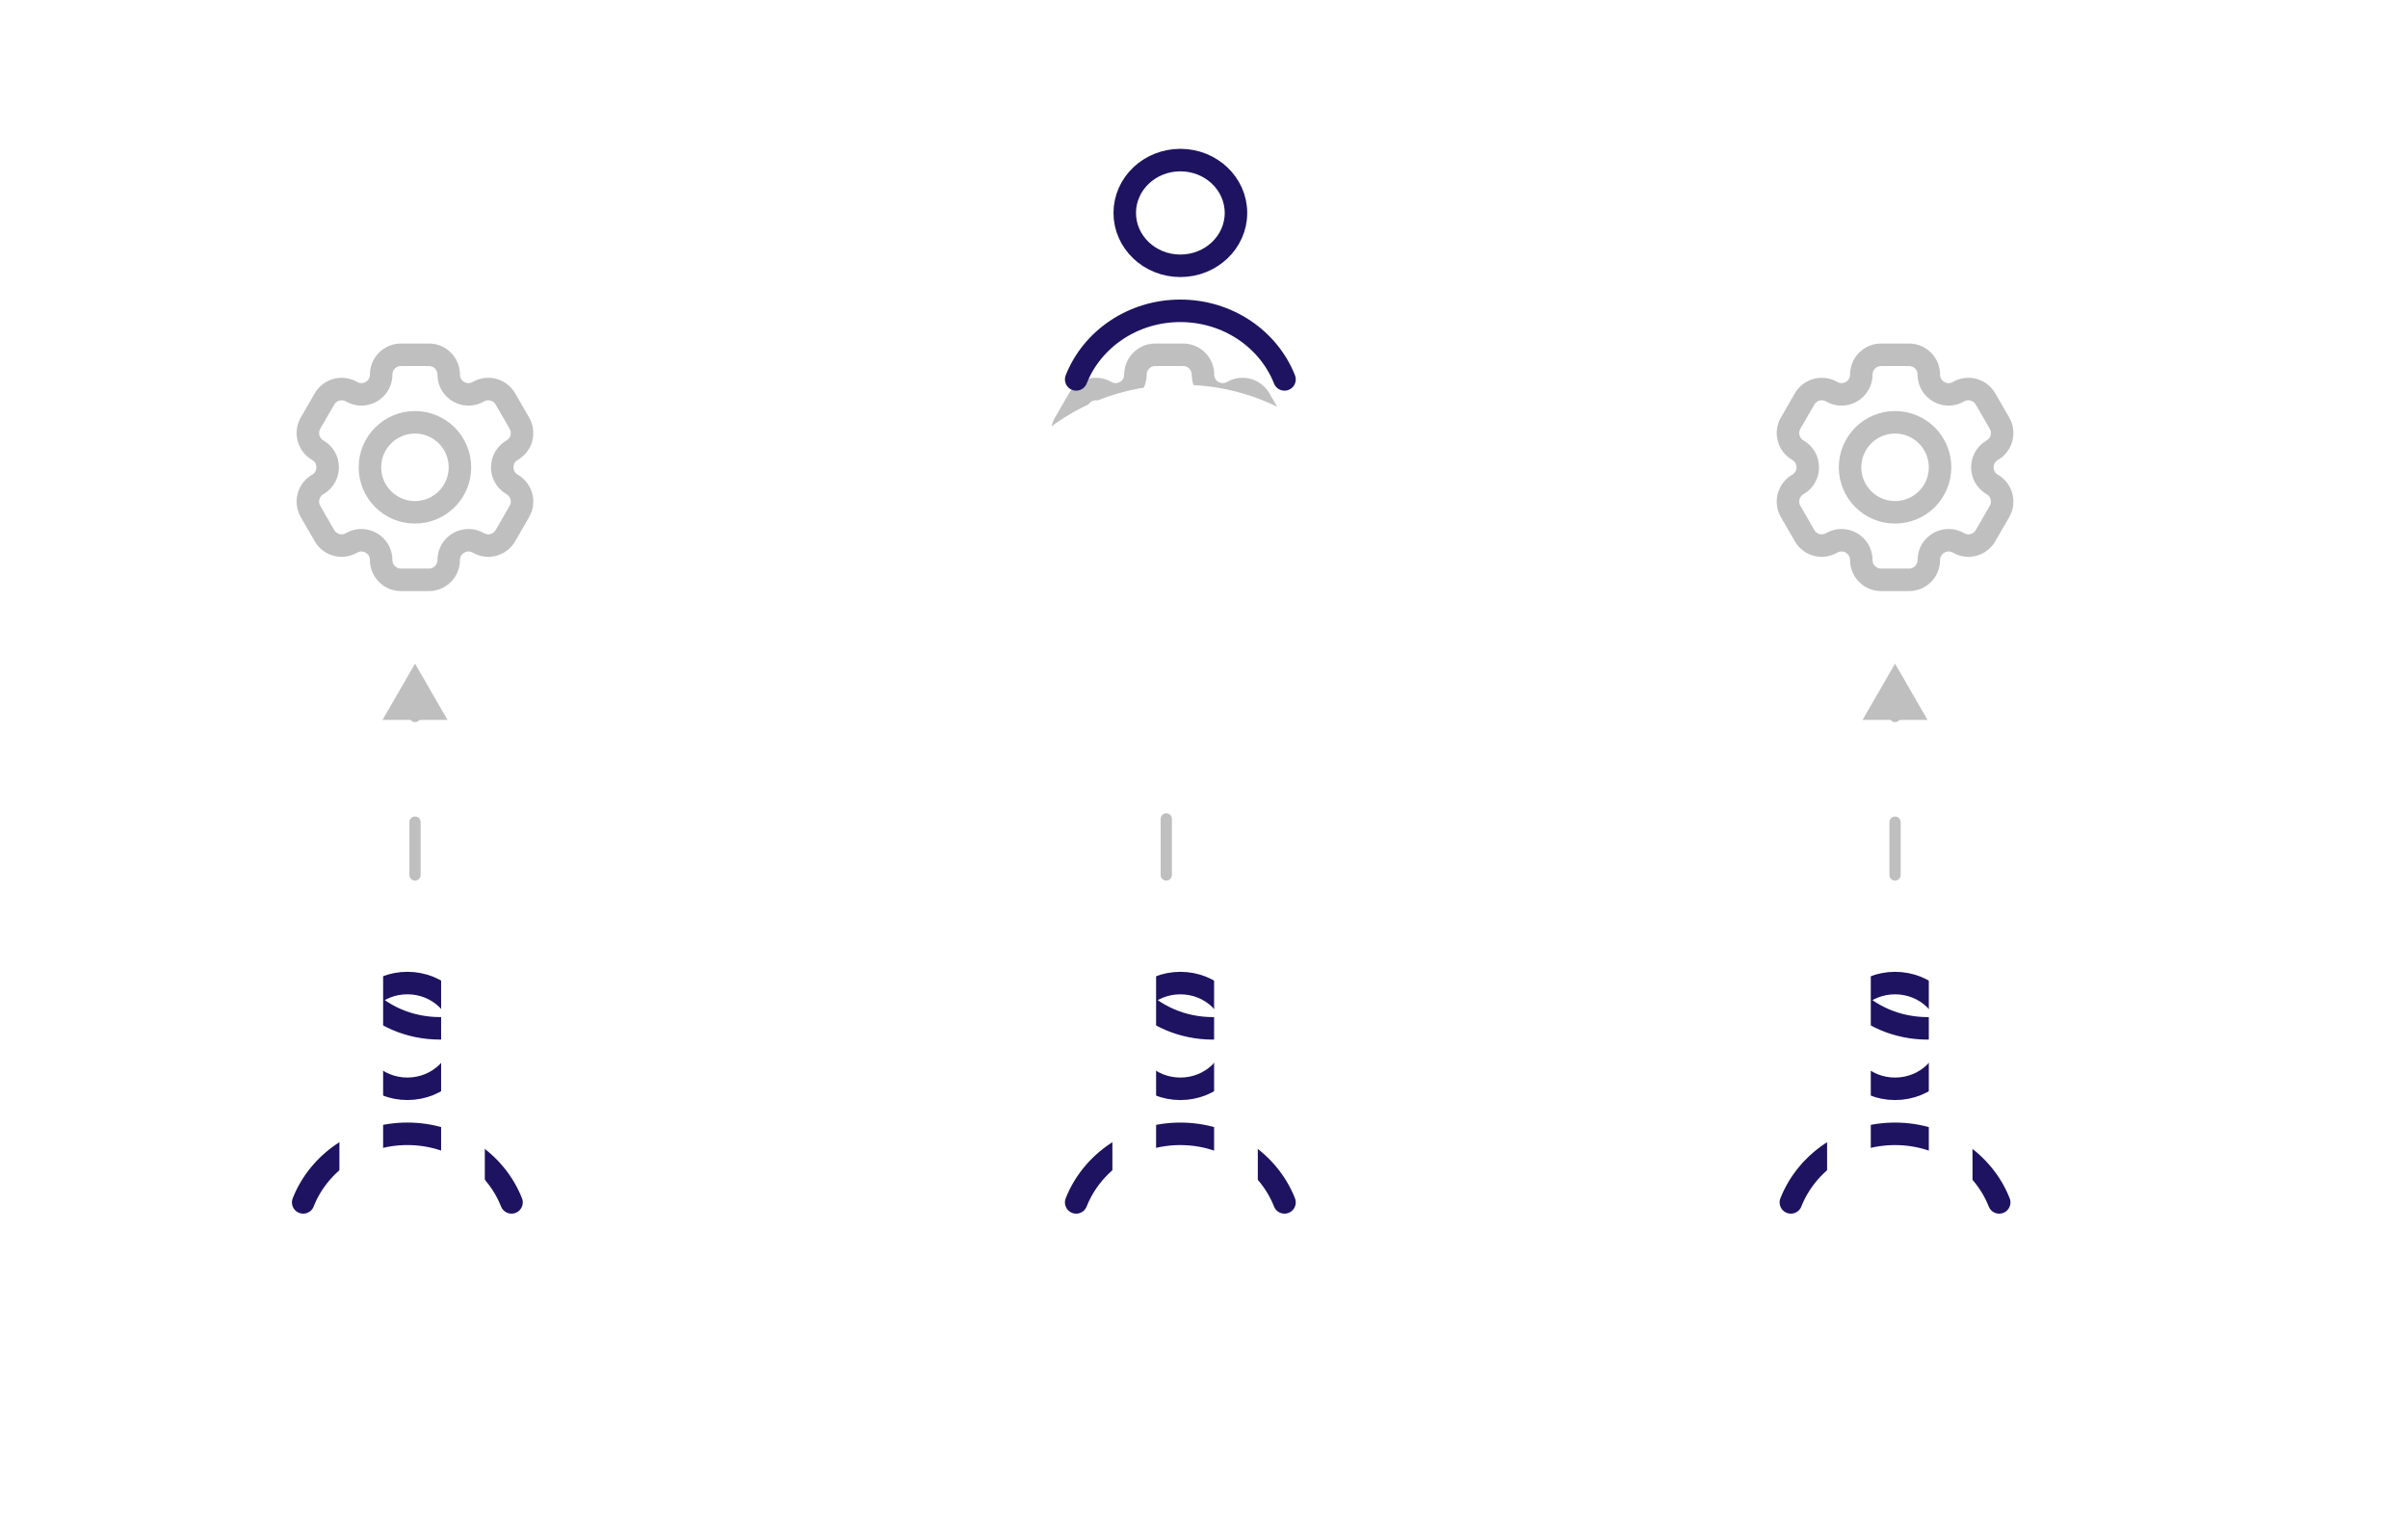 <?xml version="1.0" encoding="UTF-8"?> <svg xmlns="http://www.w3.org/2000/svg" width="214" height="135" viewBox="0 0 214 135" fill="none"><g clip-path="url(#clip0_2205_29792)"><rect width="214" height="134" transform="translate(0 0.924)" fill="white"></rect><path d="M36.883 58.976L33.996 63.976L39.77 63.976L36.883 58.976ZM36.383 77.76C36.383 78.036 36.607 78.26 36.883 78.26C37.159 78.26 37.383 78.036 37.383 77.76L36.383 77.76ZM37.383 73.064C37.383 72.788 37.159 72.564 36.883 72.564C36.607 72.564 36.383 72.788 36.383 73.064L37.383 73.064ZM36.383 63.672C36.383 63.948 36.607 64.172 36.883 64.172C37.159 64.172 37.383 63.948 37.383 63.672L36.383 63.672ZM37.383 77.76L37.383 73.064L36.383 73.064L36.383 77.76L37.383 77.76ZM37.383 63.672L37.383 63.476L36.383 63.476L36.383 63.672L37.383 63.672Z" fill="#BFBFBF"></path><path d="M103.648 57.815L100.762 62.815L106.535 62.815L103.648 57.815ZM103.148 77.76C103.148 78.036 103.372 78.26 103.648 78.26C103.925 78.26 104.148 78.036 104.148 77.76L103.148 77.76ZM104.148 72.773C104.148 72.497 103.925 72.273 103.648 72.273C103.372 72.273 103.148 72.497 103.148 72.773L104.148 72.773ZM103.148 62.801C103.148 63.077 103.372 63.301 103.648 63.301C103.925 63.301 104.148 63.077 104.148 62.801L103.148 62.801ZM104.148 77.76L104.148 72.773L103.148 72.773L103.148 77.76L104.148 77.76ZM104.148 62.801L104.148 62.315L103.148 62.315L103.148 62.801L104.148 62.801Z" fill="#BFBFBF"></path><path d="M168.414 58.976L165.527 63.976L171.301 63.976L168.414 58.976ZM167.914 77.76C167.914 78.036 168.138 78.26 168.414 78.26C168.69 78.26 168.914 78.036 168.914 77.76L167.914 77.76ZM168.914 73.064C168.914 72.788 168.69 72.564 168.414 72.564C168.138 72.564 167.914 72.788 167.914 73.064L168.914 73.064ZM167.914 63.672C167.914 63.948 168.138 64.172 168.414 64.172C168.69 64.172 168.914 63.948 168.914 63.672L167.914 63.672ZM168.914 77.76L168.914 73.064L167.914 73.064L167.914 77.76L168.914 77.76ZM168.914 63.672L168.914 63.476L167.914 63.476L167.914 63.672L168.914 63.672Z" fill="#BFBFBF"></path><path d="M165.415 33.288C165.415 32.316 166.203 31.529 167.174 31.529H169.657C170.628 31.529 171.415 32.316 171.415 33.288C171.415 34.641 172.881 35.487 174.053 34.81C174.894 34.325 175.969 34.613 176.455 35.454L177.696 37.605C178.182 38.446 177.894 39.521 177.053 40.007C175.881 40.683 175.881 42.375 177.053 43.052C177.894 43.538 178.182 44.613 177.696 45.454L176.455 47.605C175.969 48.446 174.894 48.734 174.053 48.248C172.881 47.571 171.415 48.417 171.415 49.771C171.415 50.742 170.628 51.529 169.657 51.529H167.174C166.203 51.529 165.415 50.742 165.415 49.771C165.415 48.417 163.95 47.571 162.778 48.248C161.937 48.734 160.862 48.446 160.376 47.605L159.134 45.454C158.649 44.613 158.937 43.538 159.778 43.052C160.95 42.375 160.95 40.683 159.778 40.007C158.937 39.521 158.649 38.446 159.134 37.605L160.376 35.454C160.862 34.613 161.937 34.325 162.778 34.81C163.95 35.487 165.415 34.641 165.415 33.288Z" stroke="#BFBFBF" stroke-width="2"></path><path d="M172.415 41.529C172.415 43.738 170.625 45.529 168.415 45.529C166.206 45.529 164.415 43.738 164.415 41.529C164.415 39.32 166.206 37.529 168.415 37.529C170.625 37.529 172.415 39.32 172.415 41.529Z" stroke="#BFBFBF" stroke-width="2"></path><path d="M33.876 33.288C33.876 32.316 34.663 31.529 35.635 31.529H38.118C39.089 31.529 39.876 32.316 39.876 33.288C39.876 34.641 41.342 35.487 42.514 34.81C43.355 34.325 44.43 34.613 44.916 35.454L46.157 37.605C46.643 38.446 46.355 39.521 45.514 40.007C44.342 40.683 44.342 42.375 45.514 43.052C46.355 43.538 46.643 44.613 46.157 45.454L44.916 47.605C44.43 48.446 43.355 48.734 42.514 48.248C41.342 47.571 39.876 48.417 39.876 49.771C39.876 50.742 39.089 51.529 38.118 51.529H35.635C34.663 51.529 33.876 50.742 33.876 49.771C33.876 48.417 32.411 47.571 31.239 48.248C30.398 48.734 29.323 48.446 28.837 47.605L27.595 45.454C27.11 44.613 27.398 43.538 28.239 43.052C29.411 42.375 29.411 40.683 28.239 40.007C27.398 39.521 27.11 38.446 27.595 37.605L28.837 35.454C29.323 34.613 30.398 34.325 31.239 34.81C32.411 35.487 33.876 34.641 33.876 33.288Z" stroke="#BFBFBF" stroke-width="2"></path><path d="M40.876 41.529C40.876 43.738 39.085 45.529 36.876 45.529C34.667 45.529 32.876 43.738 32.876 41.529C32.876 39.32 34.667 37.529 36.876 37.529C39.085 37.529 40.876 39.32 40.876 41.529Z" stroke="#BFBFBF" stroke-width="2"></path><path d="M100.908 33.288C100.908 32.316 101.695 31.529 102.666 31.529H105.149C106.12 31.529 106.908 32.316 106.908 33.288C106.908 34.641 108.373 35.487 109.545 34.81C110.386 34.325 111.461 34.613 111.947 35.454L113.189 37.605C113.674 38.446 113.386 39.521 112.545 40.007C111.373 40.683 111.373 42.375 112.545 43.052C113.386 43.538 113.674 44.613 113.189 45.454L111.947 47.605C111.461 48.446 110.386 48.734 109.545 48.248C108.373 47.571 106.908 48.417 106.908 49.771C106.908 50.742 106.12 51.529 105.149 51.529H102.666C101.695 51.529 100.908 50.742 100.908 49.771C100.908 48.417 99.442 47.571 98.27 48.248C97.429 48.734 96.354 48.446 95.868 47.605L94.626 45.454C94.141 44.613 94.429 43.538 95.27 43.052C96.442 42.375 96.442 40.683 95.27 40.007C94.429 39.521 94.141 38.446 94.626 37.605L95.868 35.454C96.354 34.613 97.429 34.325 98.27 34.81C99.442 35.487 100.908 34.641 100.908 33.288Z" stroke="#BFBFBF" stroke-width="2"></path><path d="M107.908 41.529C107.908 43.738 106.117 45.529 103.908 45.529C101.698 45.529 99.908 43.738 99.908 41.529C99.908 39.32 101.698 37.529 103.908 37.529C106.117 37.529 107.908 39.32 107.908 41.529Z" stroke="#BFBFBF" stroke-width="2"></path><g filter="url(#filter0_dd_2205_29792)"><path d="M54.546 96.758C54.546 106.552 46.505 114.195 36.203 114.195C25.9 114.195 17.859 106.552 17.859 96.758C17.859 86.965 25.9 79.321 36.203 79.321C46.505 79.321 54.546 86.965 54.546 96.758Z" fill="white"></path></g><path d="M41.146 92.06C41.146 94.655 38.933 96.758 36.204 96.758C33.474 96.758 31.262 94.655 31.262 92.06C31.262 89.466 33.474 87.362 36.204 87.362C38.933 87.362 41.146 89.466 41.146 92.06Z" stroke="#1E1360" stroke-width="2" stroke-miterlimit="10" stroke-linecap="round" stroke-linejoin="round"></path><path d="M45.459 106.854C44.053 103.293 40.439 100.759 36.202 100.759C31.965 100.759 28.351 103.293 26.945 106.854" stroke="#1E1360" stroke-width="2" stroke-miterlimit="10" stroke-linecap="round" stroke-linejoin="round"></path><path d="M33.156 89.352C35.21 90.984 37.921 91.679 40.604 91.274" stroke="#1E1360" stroke-width="2" stroke-miterlimit="10" stroke-linecap="round" stroke-linejoin="round"></path><rect x="30.164" y="85.16" width="3.883" height="26.49" fill="white"></rect><rect x="39.203" y="85.16" width="3.883" height="26.49" fill="white"></rect><g filter="url(#filter1_dd_2205_29792)"><path d="M123.241 96.76C123.241 106.554 115.201 114.197 104.898 114.197C94.596 114.197 86.555 106.554 86.555 96.76C86.555 86.967 94.596 79.323 104.898 79.323C115.201 79.323 123.241 86.967 123.241 96.76Z" fill="white"></path></g><path d="M109.841 92.062C109.841 94.656 107.628 96.76 104.899 96.76C102.17 96.76 99.957 94.656 99.957 92.062C99.957 89.468 102.17 87.364 104.899 87.364C107.628 87.364 109.841 89.468 109.841 92.062Z" stroke="#1E1360" stroke-width="2" stroke-miterlimit="10" stroke-linecap="round" stroke-linejoin="round"></path><path d="M114.154 106.855C112.749 103.295 109.134 100.761 104.897 100.761C100.661 100.761 97.046 103.295 95.641 106.855" stroke="#1E1360" stroke-width="2" stroke-miterlimit="10" stroke-linecap="round" stroke-linejoin="round"></path><path d="M101.851 89.354C103.905 90.986 106.616 91.681 109.3 91.276" stroke="#1E1360" stroke-width="2" stroke-miterlimit="10" stroke-linecap="round" stroke-linejoin="round"></path><rect x="98.859" y="82.158" width="3.883" height="26.49" fill="white"></rect><rect x="107.898" y="82.158" width="3.883" height="26.49" fill="white"></rect><g filter="url(#filter2_dd_2205_29792)"><path d="M186.757 96.76C186.757 106.554 178.716 114.197 168.414 114.197C158.111 114.197 150.07 106.554 150.07 96.76C150.07 86.967 158.111 79.323 168.414 79.323C178.716 79.323 186.757 86.967 186.757 96.76Z" fill="white"></path></g><path d="M173.357 92.062C173.357 94.656 171.144 96.76 168.415 96.76C165.685 96.76 163.473 94.656 163.473 92.062C163.473 89.468 165.685 87.364 168.415 87.364C171.144 87.364 173.357 89.468 173.357 92.062Z" stroke="#1E1360" stroke-width="2" stroke-miterlimit="10" stroke-linecap="round" stroke-linejoin="round"></path><path d="M177.67 106.855C176.264 103.295 172.65 100.761 168.413 100.761C164.176 100.761 160.562 103.295 159.156 106.855" stroke="#1E1360" stroke-width="2" stroke-miterlimit="10" stroke-linecap="round" stroke-linejoin="round"></path><path d="M165.367 89.354C167.421 90.986 170.132 91.681 172.815 91.276" stroke="#1E1360" stroke-width="2" stroke-miterlimit="10" stroke-linecap="round" stroke-linejoin="round"></path><rect x="162.375" y="82.158" width="3.883" height="26.49" fill="white"></rect><rect x="171.414" y="82.158" width="3.883" height="26.49" fill="white"></rect><g filter="url(#filter3_dd_2205_29792)"><path d="M123.241 23.622C123.241 33.415 115.201 41.059 104.898 41.059C94.596 41.059 86.555 33.415 86.555 23.622C86.555 13.828 94.596 6.185 104.898 6.185C115.201 6.185 123.241 13.828 123.241 23.622Z" fill="white"></path></g><path d="M109.841 18.923C109.841 21.518 107.628 23.621 104.899 23.621C102.17 23.621 99.957 21.518 99.957 18.923C99.957 16.329 102.17 14.226 104.899 14.226C107.628 14.226 109.841 16.329 109.841 18.923Z" stroke="#1E1360" stroke-width="2" stroke-miterlimit="10" stroke-linecap="round" stroke-linejoin="round"></path><path d="M114.154 33.717C112.749 30.156 109.134 27.622 104.897 27.622C100.661 27.622 97.046 30.156 95.641 33.717" stroke="#1E1360" stroke-width="2" stroke-miterlimit="10" stroke-linecap="round" stroke-linejoin="round"></path></g><defs><filter id="filter0_dd_2205_29792" x="5.859" y="79.322" width="60.688" height="58.873" filterUnits="userSpaceOnUse" color-interpolation-filters="sRGB"><feFlood flood-opacity="0" result="BackgroundImageFix"></feFlood><feColorMatrix in="SourceAlpha" type="matrix" values="0 0 0 0 0 0 0 0 0 0 0 0 0 0 0 0 0 0 127 0" result="hardAlpha"></feColorMatrix><feMorphology radius="2" operator="erode" in="SourceAlpha" result="effect1_dropShadow_2205_29792"></feMorphology><feOffset dy="4"></feOffset><feGaussianBlur stdDeviation="3"></feGaussianBlur><feColorMatrix type="matrix" values="0 0 0 0 0.063 0 0 0 0 0.094 0 0 0 0 0.157 0 0 0 0.05 0"></feColorMatrix><feBlend mode="normal" in2="BackgroundImageFix" result="effect1_dropShadow_2205_29792"></feBlend><feColorMatrix in="SourceAlpha" type="matrix" values="0 0 0 0 0 0 0 0 0 0 0 0 0 0 0 0 0 0 127 0" result="hardAlpha"></feColorMatrix><feMorphology radius="4" operator="erode" in="SourceAlpha" result="effect2_dropShadow_2205_29792"></feMorphology><feOffset dy="12"></feOffset><feGaussianBlur stdDeviation="8"></feGaussianBlur><feColorMatrix type="matrix" values="0 0 0 0 0.063 0 0 0 0 0.094 0 0 0 0 0.157 0 0 0 0.1 0"></feColorMatrix><feBlend mode="normal" in2="effect1_dropShadow_2205_29792" result="effect2_dropShadow_2205_29792"></feBlend><feBlend mode="normal" in="SourceGraphic" in2="effect2_dropShadow_2205_29792" result="shape"></feBlend></filter><filter id="filter1_dd_2205_29792" x="74.555" y="79.324" width="60.688" height="58.873" filterUnits="userSpaceOnUse" color-interpolation-filters="sRGB"><feFlood flood-opacity="0" result="BackgroundImageFix"></feFlood><feColorMatrix in="SourceAlpha" type="matrix" values="0 0 0 0 0 0 0 0 0 0 0 0 0 0 0 0 0 0 127 0" result="hardAlpha"></feColorMatrix><feMorphology radius="2" operator="erode" in="SourceAlpha" result="effect1_dropShadow_2205_29792"></feMorphology><feOffset dy="4"></feOffset><feGaussianBlur stdDeviation="3"></feGaussianBlur><feColorMatrix type="matrix" values="0 0 0 0 0.063 0 0 0 0 0.094 0 0 0 0 0.157 0 0 0 0.05 0"></feColorMatrix><feBlend mode="normal" in2="BackgroundImageFix" result="effect1_dropShadow_2205_29792"></feBlend><feColorMatrix in="SourceAlpha" type="matrix" values="0 0 0 0 0 0 0 0 0 0 0 0 0 0 0 0 0 0 127 0" result="hardAlpha"></feColorMatrix><feMorphology radius="4" operator="erode" in="SourceAlpha" result="effect2_dropShadow_2205_29792"></feMorphology><feOffset dy="12"></feOffset><feGaussianBlur stdDeviation="8"></feGaussianBlur><feColorMatrix type="matrix" values="0 0 0 0 0.063 0 0 0 0 0.094 0 0 0 0 0.157 0 0 0 0.1 0"></feColorMatrix><feBlend mode="normal" in2="effect1_dropShadow_2205_29792" result="effect2_dropShadow_2205_29792"></feBlend><feBlend mode="normal" in="SourceGraphic" in2="effect2_dropShadow_2205_29792" result="shape"></feBlend></filter><filter id="filter2_dd_2205_29792" x="138.07" y="79.324" width="60.688" height="58.873" filterUnits="userSpaceOnUse" color-interpolation-filters="sRGB"><feFlood flood-opacity="0" result="BackgroundImageFix"></feFlood><feColorMatrix in="SourceAlpha" type="matrix" values="0 0 0 0 0 0 0 0 0 0 0 0 0 0 0 0 0 0 127 0" result="hardAlpha"></feColorMatrix><feMorphology radius="2" operator="erode" in="SourceAlpha" result="effect1_dropShadow_2205_29792"></feMorphology><feOffset dy="4"></feOffset><feGaussianBlur stdDeviation="3"></feGaussianBlur><feColorMatrix type="matrix" values="0 0 0 0 0.063 0 0 0 0 0.094 0 0 0 0 0.157 0 0 0 0.05 0"></feColorMatrix><feBlend mode="normal" in2="BackgroundImageFix" result="effect1_dropShadow_2205_29792"></feBlend><feColorMatrix in="SourceAlpha" type="matrix" values="0 0 0 0 0 0 0 0 0 0 0 0 0 0 0 0 0 0 127 0" result="hardAlpha"></feColorMatrix><feMorphology radius="4" operator="erode" in="SourceAlpha" result="effect2_dropShadow_2205_29792"></feMorphology><feOffset dy="12"></feOffset><feGaussianBlur stdDeviation="8"></feGaussianBlur><feColorMatrix type="matrix" values="0 0 0 0 0.063 0 0 0 0 0.094 0 0 0 0 0.157 0 0 0 0.1 0"></feColorMatrix><feBlend mode="normal" in2="effect1_dropShadow_2205_29792" result="effect2_dropShadow_2205_29792"></feBlend><feBlend mode="normal" in="SourceGraphic" in2="effect2_dropShadow_2205_29792" result="shape"></feBlend></filter><filter id="filter3_dd_2205_29792" x="66.555" y="6.186" width="76.688" height="74.873" filterUnits="userSpaceOnUse" color-interpolation-filters="sRGB"><feFlood flood-opacity="0" result="BackgroundImageFix"></feFlood><feColorMatrix in="SourceAlpha" type="matrix" values="0 0 0 0 0 0 0 0 0 0 0 0 0 0 0 0 0 0 127 0" result="hardAlpha"></feColorMatrix><feMorphology radius="4" operator="erode" in="SourceAlpha" result="effect1_dropShadow_2205_29792"></feMorphology><feOffset dy="8"></feOffset><feGaussianBlur stdDeviation="4"></feGaussianBlur><feColorMatrix type="matrix" values="0 0 0 0 0.063 0 0 0 0 0.094 0 0 0 0 0.157 0 0 0 0.04 0"></feColorMatrix><feBlend mode="normal" in2="BackgroundImageFix" result="effect1_dropShadow_2205_29792"></feBlend><feColorMatrix in="SourceAlpha" type="matrix" values="0 0 0 0 0 0 0 0 0 0 0 0 0 0 0 0 0 0 127 0" result="hardAlpha"></feColorMatrix><feMorphology radius="4" operator="erode" in="SourceAlpha" result="effect2_dropShadow_2205_29792"></feMorphology><feOffset dy="20"></feOffset><feGaussianBlur stdDeviation="12"></feGaussianBlur><feColorMatrix type="matrix" values="0 0 0 0 0.063 0 0 0 0 0.094 0 0 0 0 0.157 0 0 0 0.1 0"></feColorMatrix><feBlend mode="normal" in2="effect1_dropShadow_2205_29792" result="effect2_dropShadow_2205_29792"></feBlend><feBlend mode="normal" in="SourceGraphic" in2="effect2_dropShadow_2205_29792" result="shape"></feBlend></filter><clipPath id="clip0_2205_29792"><rect width="214" height="134" fill="white" transform="translate(0 0.924)"></rect></clipPath></defs></svg> 
